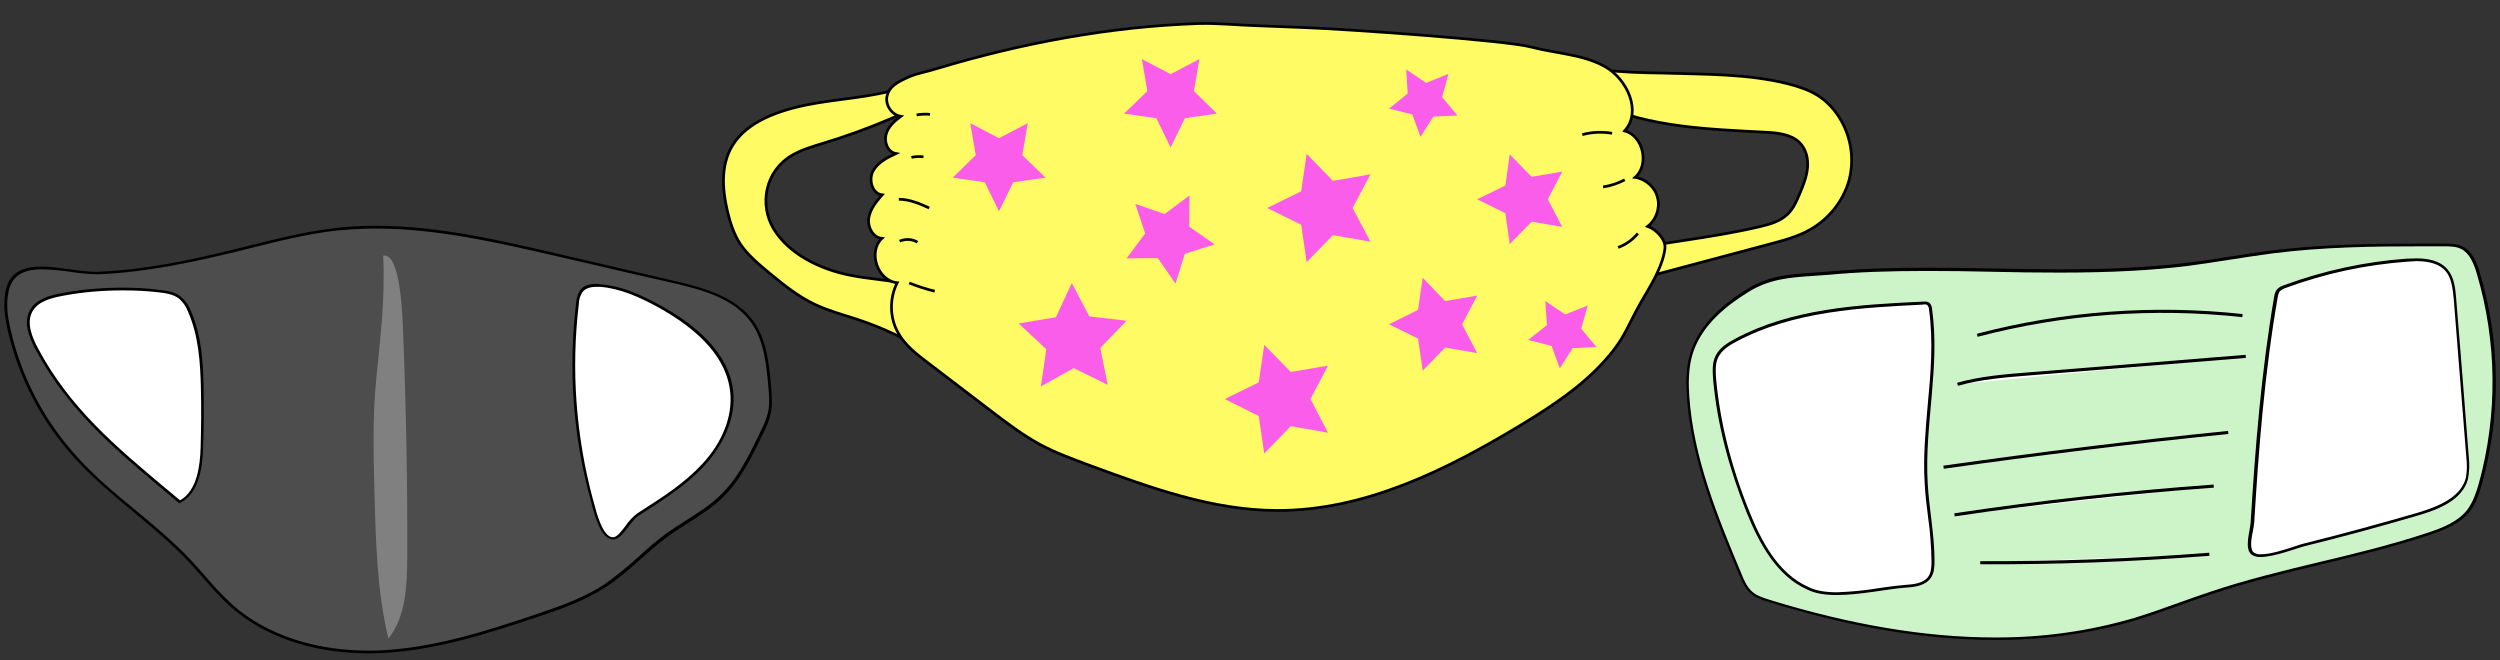 <?xml version="1.0" encoding="utf-8"?>
<!-- Generator: Adobe Illustrator 24.2.3, SVG Export Plug-In . SVG Version: 6.00 Build 0)  -->
<svg version="1.1" id="Layer_1" xmlns="http://www.w3.org/2000/svg" xmlns:xlink="http://www.w3.org/1999/xlink" x="0px" y="0px"
	 viewBox="0 0 913.4 241.3" style="enable-background:new 0 0 913.4 241.3;" xml:space="preserve">
<rect x="0" y="0" width="913.4" height="241.3" fill="#333333" stroke="none"/>
<style type="text/css">
	.st0{fill:#FFFB64;stroke:#000000;stroke-miterlimit:10;}
	.st1{fill:#4D4D4D;}
	.st2{fill:#FFFFFF;}
	.st3{fill:#808080;}
	.st4{fill:#CDF4C9;}
	.st5{fill:none;stroke:#000000;stroke-width:1.14;stroke-miterlimit:10;}
	.st6{fill:#FFFFFF;stroke:#000000;stroke-width:1.14;stroke-miterlimit:10;}
	.st7{fill:#F95DEA;}
	.st8{fill:none;stroke:#000000;stroke-miterlimit:10;}
</style>
<g id="Layer_1_1_">
	<path class="st0" d="M313.6,116.8c-5.3-1.7-10.7-3.2-15.7-5.5c-6.2-2.9-11.4-7.1-16.5-11.3c-4-3.3-8.1-6.7-10.9-10.8
		c-2.4-3.7-3.7-7.8-4.7-11.9c-2-8.6-2.7-18.1,2.8-25.6c6.1-8.4,18.5-12.2,30.1-14.1s24-2.5,34.6-6.9c2.3,2.1,1.7,5.6-0.2,7.9
		c-2,2.3-5.1,3.7-8.2,5c-7.8,3.3-15.8,6.2-24,8.7c-4,1.2-8,2.4-11.5,4.4c-9.9,5.8-12.1,18.1-6.7,27s16.7,14.8,28.6,17
		c6.1,1.2,12.4,1.5,18.4,2.8s12.1,3.7,15.6,8c2.2,2.7,3.2,5.9,4.2,9c2.1,6.7-2,13-10.2,8.2C331.4,124.1,322.9,119.9,313.6,116.8z"/>
	<path class="st0" d="M653.2,30.6c3.8,1,7.6,2.2,10.8,4.2c3.7,2.3,6.6,5.6,8.7,9.3c3.8,6.7,4.8,14.7,2.8,22
		c-2.1,7.3-7.2,13.8-14,17.7c-4.7,2.7-10.1,4.1-15.4,5.5c-23.2,6.2-46.5,12.4-69.7,18.6c-1.4,0.4-2.9,0.8-4.4,0.4
		c-2.9-0.7-4.1-4.3-2.9-7s3.8-4.3,6.5-5.5c3.8-1.6,7.9-2.6,12-3.4c18.2-3.6,36.9-5.3,55-9.5c3.9-0.9,7.9-2,10.7-4.8
		c2-2,3.1-4.6,4.2-7.2c1.3-3.1,2.6-6.3,2.9-9.6c0.3-3.3-0.5-6.9-3-9.3c-3.1-3-8.1-3.5-12.5-3.7c-20.8-1.1-42.3-1.8-61-10.4
		c-2.7-1.3-5.4-2.7-7.2-5.1c-5.5-7.5,2.2-8.1,7.7-7.4c7.7,1,15.5,1.2,23.3,1.3C622.9,27.2,638.3,26.9,653.2,30.6z"/>
	<path class="st0" d="M477.2,10.1c13.7,0.5,73.1,4.6,82.3,7.1c9.1,2.4,18.9,2.6,27,7.2s13.4,16.4,7.1,23.4c6.8,1.9,9.1,12.4,3.8,17
		c3.9,0.6,7.3,3.6,8.2,7.4c1,3.8-0.5,8.1-3.6,10.5c3.1,1.1,6.7,4.8,6.3,8.1s-1.8,7.7-6,14.9c-8.7,14.4-7.5,16.5-16,26.1
		c-8.6,9.6-19.5,16.7-30.5,23.4c-27.4,16.6-57.5,31.5-89.5,31.3c-23.4-0.1-46-8.3-68-16.4c-6.1-2.3-12.3-4.5-18.1-7.6
		c-6.5-3.5-12.4-8-18.3-12.5c-7.6-5.8-15.2-11.6-22.8-17.4c-4.1-3.1-8.4-6.4-10.9-10.9c-3.2-5.5-3.3-12.7-0.4-18.4
		c-7.2-0.7-10.8-11.3-5.6-16.2c-3.3-0.3-5.3-4.2-4.8-7.4c0.5-3.3,2.7-6,4.9-8.5c-3.6-0.4-5-5.4-3.4-8.6c1.7-3.2,5.2-5,8.4-6.5
		c-2.9-0.5-4.3-4-3.6-6.9c0.7-2.8,3-4.9,5.4-6.7c-3.3-0.5-5.8-4.2-5-7.5s3.4-4.9,8.2-7c3.4-1.4,6.5-1.8,10.2-3
		c31-9.3,63-15.3,95.4-16.4c7.2-0.2,14.3,0.6,21.5,0.8L477.2,10.1z"/>
	<path class="st1" d="M134.4,238.2c-19.8,0-37.5-5.9-49.7-16.7c-3.6-3.3-7-6.9-10.1-10.7c-1.7-1.9-3.4-3.9-5.2-5.8
		c-6.3-6.7-13.4-12.6-20.3-18.4c-7.4-6.1-15-12.5-21.5-19.6c-11.9-13.2-20.3-29.2-24.2-46.5c-0.9-4.2-1.8-9.2-0.8-13.9
		c1.2-6,5.2-8.7,12.7-8.7c3.5,0.1,6.9,0.4,10.4,0.9c3.1,0.5,6.2,0.8,9.3,0.9h0.9c17.6-0.7,35.2-4.5,50.1-8.2l5.2-1.3
		c10.4-2.6,21.1-5.3,31.9-6.5c4.8-0.5,9.7-0.8,14.5-0.8c22.5,0,44.7,5.2,66.1,10.2l42.1,9.8c11.8,2.7,23,5.9,29.2,14.8
		c4.8,6.8,5.7,16,6.2,23.3c0.3,3.3,0.6,6.6-0.1,9.9c-0.7,2.5-1.6,4.9-2.8,7.2c-3.8,8-8.2,17-15,23.6c-3.7,3.5-8,6.3-12.3,9
		c-2.5,1.6-5,3.2-7.4,4.9c-3.5,2.6-6.8,5.5-10,8.3c-3.9,3.6-8,6.9-12.4,10c-7.3,4.8-15.4,7.7-25.1,11c-19.1,6.4-37.8,12.3-56.9,13.2
		C137.6,238.2,136,238.2,134.4,238.2z"/>
	<path d="M137.4,83.5c22.4,0,44.6,5.2,66,10.1l29.8,6.9l12.3,2.8c11.8,2.7,22.8,5.9,29,14.6c4.7,6.7,5.5,15.4,6.2,23.1
		c0.3,3.2,0.6,6.6-0.1,9.7c-0.6,2.5-1.6,4.8-2.8,7.1c-4,8.3-8.1,17-14.9,23.4c-3.6,3.5-8,6.2-12.2,8.9c-2.5,1.6-5,3.2-7.4,4.9
		c-3.5,2.6-6.8,5.5-10,8.4c-3.9,3.6-8,6.9-12.3,10c-7.3,4.8-15.3,7.7-25,11c-19,6.4-37.7,12.3-56.8,13.2c-1.6,0.1-3.2,0.1-4.7,0.1
		c-19.7,0-37.3-5.9-49.4-16.6c-3.6-3.3-7-6.9-10.1-10.6c-1.7-1.9-3.4-3.9-5.2-5.8c-6.3-6.7-13.5-12.7-20.4-18.4
		c-7.4-6.1-15-12.4-21.4-19.6c-11.9-13.1-20.2-29-24.1-46.2c-1-4.2-1.8-9.1-0.8-13.8c1.2-5.8,5-8.3,12.3-8.3
		c3.4,0.1,6.9,0.4,10.3,0.9c3.1,0.5,6.3,0.8,9.4,0.9c0.3,0,0.6,0,0.9,0c17.6-0.7,35.2-4.6,50.1-8.2l5.2-1.3
		c10.4-2.6,21.1-5.3,31.9-6.5C127.7,83.8,132.6,83.5,137.4,83.5L137.4,83.5 M137.4,82.5c-4.9,0-9.8,0.2-14.6,0.8
		c-12.6,1.4-24.9,4.8-37.2,7.8c-16.4,4.1-33.1,7.5-50,8.2c-0.3,0-0.6,0-0.9,0c-5.7,0-13.2-1.9-19.6-1.9S3.4,99.3,2,106.5
		c-0.9,4.7-0.2,9.5,0.8,14.1c4,17.4,12.4,33.5,24.4,46.7c12.7,14,28.9,24.3,41.8,38c5.1,5.5,9.8,11.5,15.4,16.5
		c13.5,11.9,32,16.9,50.1,16.9c1.6,0,3.2,0,4.8-0.1c19.6-0.9,38.5-7,57.1-13.2c8.7-2.9,17.5-6,25.2-11.1
		c8.1-5.3,14.6-12.6,22.4-18.3c6.5-4.7,13.9-8.4,19.7-13.9c6.8-6.5,11-15.2,15.1-23.7c1.2-2.3,2.2-4.8,2.8-7.3
		c0.7-3.3,0.4-6.7,0.1-10c-0.7-8.2-1.6-16.9-6.3-23.6c-6.5-9.2-18.6-12.5-29.6-15l-42.1-9.8C181.9,87.6,159.7,82.5,137.4,82.5
		L137.4,82.5z"/>
	<path class="st2" d="M65.6,183.2l-5.5-4.6c-18-15.1-35.1-29.4-46.7-51.2c-2-3.8-4.5-9.4-2.1-13.8c2.1-3.9,7.2-5.3,11.4-6
		c7.3-1.3,14.8-2,22.2-2c4.4,0,8.7,0.2,13.1,0.7c2.7,0.3,5.6,0.7,7.7,2.4c1.5,1.4,2.7,3.1,3.4,5c4,8.9,4.5,19.1,4.7,28
		c0.2,7.3,0.1,14.6-0.2,21.9C73.5,170.3,72.4,179.7,65.6,183.2z"/>
	<path d="M44.9,106.1c4.4,0,8.7,0.2,13,0.7c2.7,0.3,5.4,0.7,7.5,2.3c1.5,1.3,2.6,2.9,3.3,4.8c3.9,8.8,4.5,18.9,4.7,27.8
		c0.2,7.3,0.1,14.6-0.1,21.9c-0.2,6.6-1.3,15.7-7.5,19.2l-5.3-4.4c-18-15.1-35-29.3-46.6-51.1c-2-3.8-4.4-9.2-2.1-13.4
		c2-3.8,6.9-5,11-5.8C30.1,106.7,37.5,106.1,44.9,106.1 M44.9,105.1c-7.5,0-14.9,0.6-22.3,2c-4.5,0.8-9.5,2.2-11.7,6.3
		c-2.4,4.4-0.3,9.9,2.1,14.3c12.9,24.2,32.2,39,52.5,56.2c7-3.3,8.5-12.6,8.7-20.3c0.3-7.3,0.3-14.6,0.2-21.9
		c-0.2-9.6-0.8-19.4-4.7-28.2c-0.8-2-2-3.7-3.6-5.1c-2.2-1.8-5.2-2.2-8-2.5C53.7,105.3,49.3,105.1,44.9,105.1L44.9,105.1z"/>
	<path class="st2" d="M224,196.7c-0.4,0-0.8-0.1-1.1-0.2c-3.3-1.4-5.3-9.1-6.3-12.8l-0.3-1c-6.4-23.4-8.2-47.8-5.3-71.9
		c0-1.5,0.5-3,1.3-4.3c1.1-1.5,3.1-2.2,5.8-2.2c0.4,0,0.8,0,1.3,0c7.5,0.6,14.7,3.9,20.7,7.2c16.9,9.1,26.1,19.8,27.3,31.7
		c0.9,8.8-2.9,18.6-10.4,26.7c-6.2,6.7-14.1,11.8-21.7,16.8l-2,1.3c-1.6,1.2-3.1,2.7-4.2,4.4C227.3,194.6,225.8,196.7,224,196.7
		L224,196.7z"/>
	<path d="M218.1,104.8c0.4,0,0.8,0,1.2,0c7.5,0.6,14.5,3.9,20.5,7.1c16.7,9.1,25.8,19.6,27,31.4c0.9,8.7-2.8,18.3-10.3,26.3
		c-6.2,6.7-14,11.8-21.7,16.7l-2,1.3c-1.7,1.3-3.1,2.8-4.3,4.6c-1.6,2.1-3.1,4.1-4.6,4.1c-0.3,0-0.6-0.1-0.9-0.2
		c-3.1-1.3-5.1-8.8-6-12.4l-0.3-1c-6.3-23.4-8.1-47.7-5.2-71.8c0-1.4,0.5-2.8,1.2-4C213.7,105.4,215.5,104.8,218.1,104.8
		 M218.1,103.7c-2.4,0-4.9,0.5-6.2,2.4c-0.8,1.4-1.3,2.9-1.4,4.5c-2.9,24.2-1.2,48.6,5.3,72.1c0.9,3.6,3,12.5,6.9,14.1
		c0.4,0.2,0.9,0.3,1.3,0.3c3.5,0,5.9-6.4,9.5-8.8c8.4-5.4,17-10.8,23.8-18.1c6.8-7.4,11.6-17.2,10.6-27.1
		c-1.5-14.6-14.6-25.1-27.5-32c-6.5-3.5-13.5-6.7-20.9-7.2C219,103.8,218.6,103.8,218.1,103.7L218.1,103.7z"/>
	<path class="st3" d="M137.4,139.2c-1.3,13.5-0.9,27-0.6,40.5c0.5,18,0.9,36.1,5.1,53.6c6.4-8,6.8-19.2,6.9-29.4
		c0.1-27.3-0.4-54.7-1.5-82c-0.2-4.5-0.7-29.8-7.3-28.5C140.8,109.1,138.9,123.6,137.4,139.2z"/>
	<path class="st4" d="M728.8,233.4c-25.3,0-53-4.7-82.5-13.8c-2.1-0.6-4.7-1.5-6.5-3.1s-3.1-4.4-4.1-6.8c-8.6-20.6-17.5-42-19-64.8
		c-0.3-4.3-0.4-10,1.2-15.4c3.3-11.3,13.3-18.6,20.5-23.2c7.9-5,15.4-5.5,24-6c1.9-0.1,3.7-0.2,5.7-0.4c10.5-0.9,21.9-1.4,35.9-1.4
		c8.1,0,16.3,0.1,24.2,0.3c7.9,0.1,16.2,0.3,24.2,0.3h0.1c18.8,0,33.2-0.8,46.5-2.4c5.2-0.7,10.4-1.5,15.5-2.3s10.3-1.6,15.5-2.3
		c18.5-2.3,37.6-2.5,54.1-2.5h8.6c2.2,0,4.7,0,6.8,1.1c3.2,1.6,4.7,5.4,5.9,9.2c7.5,25,7.7,51.7,0.8,76.9c-0.9,3.3-2.1,7-4.4,9.9
		c-3.5,4.5-9.4,6.7-14.6,8.5c-13,4.3-26.5,7.6-39.6,10.7c-13.3,3.2-27,6.5-40.2,11c-3.6,1.2-7.3,2.5-10.8,3.8
		c-5.4,1.9-10.9,3.9-16.4,5.6C763.5,231,746.2,233.5,728.8,233.4z"/>
	<path d="M884.2,90h8.6c2.2,0,4.6,0,6.5,1c3,1.6,4.5,5.2,5.6,8.9c7.4,24.9,7.7,51.5,0.8,76.6c-0.9,3.2-2.1,6.9-4.3,9.8
		c-3.4,4.4-9.2,6.6-14.3,8.3c-12.9,4.3-26.4,7.6-39.5,10.7c-13.3,3.2-27,6.5-40.3,11c-3.6,1.2-7.3,2.5-10.9,3.8
		c-5.3,1.9-10.9,3.9-16.4,5.6c-16.6,4.9-33.9,7.3-51.3,7.2c-25.2,0-52.9-4.7-82.3-13.8c-2.5-0.8-4.7-1.5-6.3-3
		c-1.9-1.7-3-4.3-3.9-6.6c-8.6-20.6-17.4-41.9-19-64.6c-0.3-4.3-0.4-9.9,1.1-15.2c3.3-11.2,13.1-18.4,20.3-22.9
		c7.8-4.9,15.2-5.4,23.8-6c1.9-0.1,3.7-0.3,5.7-0.4C678.6,99.4,690,99,704,99c8.1,0,16.3,0.1,24.2,0.3s16.2,0.3,24.3,0.3h0.1
		c18.9,0,33.2-0.8,46.5-2.4c5.2-0.7,10.4-1.5,15.5-2.3s10.4-1.6,15.6-2.3C848.7,90.2,867.8,90,884.2,90 M884.2,89
		c-18.1,0-36.2,0.3-54.1,2.5c-10.4,1.3-20.7,3.3-31,4.5c-15.4,1.9-30.9,2.4-46.4,2.4h-0.1c-16.2,0-32.4-0.6-48.5-0.6
		c-12,0-24,0.3-35.9,1.4c-11.2,1-20.3,0.4-30,6.5c-9,5.6-17.6,13-20.7,23.5c-1.5,5-1.5,10.4-1.2,15.6c1.5,22.6,10.3,44,19,64.9
		c1,2.5,2.2,5.1,4.2,7c1.9,1.7,4.3,2.5,6.7,3.2c26.7,8.3,54.8,13.9,82.6,13.9c17.5,0.1,34.9-2.3,51.6-7.2c9.2-2.8,18.1-6.4,27.3-9.4
		c26.1-8.8,53.6-13,79.8-21.7c5.5-1.9,11.3-4.1,14.8-8.6c2.3-2.9,3.5-6.5,4.5-10.1c7-25.3,6.8-52-0.8-77.2c-1.1-3.7-2.7-7.7-6.1-9.5
		c-2.1-1.1-4.7-1.1-7-1.1L884.2,89z"/>
	<path class="st2" d="M671.2,216.8c-4.5,0-8-0.6-10.6-1.9c-11.6-5.1-17.8-17.7-22-28c-6.7-16.7-10.8-33-12.1-48.4
		c-0.3-2.8-0.4-5.8,0.8-8.3c1.3-2.7,4.1-4.5,6.8-6c21-11.3,46.1-12.5,68.3-13.5h0.6c0.5-0.1,1.1,0.1,1.5,0.4c0.5,0.6,0.8,1.3,0.8,2
		c1.6,11.6,0.6,23.5-0.5,35c-0.8,9.3-1.7,19-1.1,28.4c0.2,4,0.7,8,1.2,11.9c0.8,5.5,1.2,11,1.3,16.5c0,2-0.1,4.3-1.3,6
		c-1.9,2.6-5.5,3-8.8,3.2c-2.6,0.2-5.8,0.6-9.1,1.1C681.9,216.2,676.5,216.7,671.2,216.8z"/>
	<path d="M703,111.2c0.4,0,0.8,0,1.2,0.3c0.4,0.5,0.6,1.1,0.6,1.7c1.6,11.5,0.6,23.4-0.5,34.9c-0.8,9.3-1.7,19-1.1,28.5
		c0.2,4,0.7,8.1,1.2,12c0.8,5.5,1.2,11,1.3,16.5c0,1.9-0.1,4.1-1.2,5.6c-1.7,2.4-5.2,2.8-8.4,3c-2.6,0.2-5.8,0.6-9.1,1.1
		c-5.2,0.9-10.5,1.4-15.8,1.6c-4.4,0-7.8-0.6-10.4-1.9l0,0c-11.4-5-17.6-17.5-21.7-27.7c-6.7-16.6-10.7-32.9-12.1-48.3
		c-0.2-2.8-0.4-5.7,0.8-8c1.3-2.6,3.9-4.3,6.6-5.7c20.9-11.2,46-12.4,68.1-13.5L703,111.2 M703.1,110.2h-0.6
		c-23.5,1.1-47.9,2.5-68.6,13.6c-2.8,1.5-5.7,3.3-7.1,6.2c-1.3,2.6-1.1,5.7-0.9,8.6c1.5,16.7,6,33,12.2,48.5
		c4.6,11.4,11,23.3,22.2,28.3c3,1.5,6.7,2,10.8,2c8.5,0,18.4-2.2,25.1-2.7c3.4-0.2,7.2-0.7,9.2-3.5c1.3-1.8,1.4-4.1,1.4-6.3
		c0-9.5-2-19-2.5-28.5c-1.2-21.2,4.6-42.5,1.6-63.5c0-0.9-0.4-1.7-1-2.3C704.4,110.3,703.7,110.1,703.1,110.2L703.1,110.2z"/>
	<path class="st2" d="M826.1,202.9c-1.1,0.1-2.1-0.2-3-0.7c-1.9-1.4-1.2-5.3-0.7-8.3c0.2-1,0.4-2.1,0.4-3.1
		c1.6-26.2,3.7-54.3,8.6-82.4c0.1-0.7,0.3-1.4,0.7-2.1c0.7-0.8,1.6-1.3,2.6-1.6c14.4-5.3,29.4-8.5,44.7-9.6c1.3-0.1,2.4-0.1,3.4-0.1
		c5.2,0,8.9,1.2,11.1,3.8c2.2,2.5,2.8,6.4,3.1,10.5l4.6,57.8c0.4,2.6,0.3,5.2-0.3,7.8c-2,7.4-10.3,10.7-18.2,13.1
		c-13.5,3.9-27.3,7.7-41,11.1c-0.9,0.2-2.1,0.6-3.6,1.1C834.8,201.3,829.6,202.9,826.1,202.9z"/>
	<path d="M882.8,95.4L882.8,95.4c5.1,0,8.6,1.2,10.7,3.6c2.1,2.4,2.6,6.1,3,10.3l4.6,57.8c0.3,2.5,0.3,5.1-0.2,7.6
		c-1.9,7.1-10.1,10.4-17.8,12.7c-13.5,3.9-27.3,7.7-41,11.1c-0.9,0.2-2.2,0.6-3.6,1.1c-3.7,1.2-8.8,2.9-12.3,2.9
		c-0.9,0.1-1.9-0.1-2.7-0.6c-1.6-1.2-1-4.9-0.4-7.8c0.2-1,0.4-2.1,0.5-3.2c1.6-26.2,3.7-54.3,8.6-82.4c0.1-0.7,0.3-1.3,0.6-1.9
		c0.6-0.7,1.4-1.1,2.3-1.4c14.3-5.3,29.3-8.5,44.5-9.6C880.7,95.5,881.8,95.5,882.8,95.4 M882.8,94.4c-1.2,0-2.3,0.1-3.5,0.1
		c-15.3,1.1-30.4,4.4-44.8,9.7c-1.1,0.3-2.1,0.9-2.8,1.8c-0.4,0.7-0.7,1.5-0.8,2.3c-4.7,27.4-6.9,54.8-8.6,82.5
		c-0.2,3.3-2.5,9.7,0.4,11.9c1,0.6,2.2,0.9,3.3,0.8c5,0,13-3.2,16.2-4c13.8-3.4,27.4-7.1,41-11.1c7.7-2.2,16.5-5.7,18.5-13.4
		c0.5-2.6,0.6-5.3,0.3-8c-1.5-19.3-3-38.5-4.6-57.8c-0.3-3.8-0.7-7.9-3.2-10.8C891.5,95.2,887.1,94.4,882.8,94.4L882.8,94.4z"/>
	<path class="st5" d="M722.4,122.5c31.6-8.3,64.4-10.7,96.9-7.2"/>
	<path class="st6" d="M715.2,140.4c8.5-2.4,17.4-3.1,26.2-3.8l79.1-6.4"/>
	<path class="st6" d="M710.1,170.7c34.6-4.9,69.3-9.2,104-12.7"/>
	<path class="st6" d="M714.1,188.1c31.4-4.7,63-8.2,94.7-10.5"/>
	<path class="st6" d="M723.5,205.6c27.9,0.1,55.8-0.9,83.7-3.1"/>
	<polygon class="st7" points="365,50.5 375.5,45 373.5,56.7 382,64.9 370.2,66.6 365,77.2 359.8,66.6 348.1,64.9 356.5,56.7 
		354.5,45 	"/>
	<polygon class="st7" points="432.9,92.7 429.5,103.6 423,94.3 411.6,94.4 418.4,85.3 414.8,74.5 425.5,78.2 434.6,71.4 434.5,82.8 
		443.8,89.3 	"/>
	<polygon class="st7" points="494.2,76 500.7,88.3 487,85.9 477.4,95.8 475.4,82.1 463,76 475.4,69.9 477.4,56.2 487,66.1 
		500.7,63.7 	"/>
	<polygon class="st7" points="478.8,145.8 485.2,158.1 471.6,155.7 461.9,165.7 459.9,152 447.5,145.8 459.9,139.7 461.9,126 
		471.6,135.9 485.2,133.6 	"/>
	<polygon class="st7" points="534.2,118.5 539.7,129 528,127 519.8,135.4 518.1,123.7 507.5,118.5 518.1,113.2 519.8,101.5 528,110 
		539.7,108 	"/>
	<polygon class="st7" points="565.5,72.8 570.8,82.9 559.6,81 551.6,89.2 550,77.9 539.7,72.8 550,67.8 551.6,56.4 559.6,64.6 
		570.8,62.7 	"/>
	<polygon class="st7" points="427.7,27.1 438.2,21.6 436.2,33.3 444.6,41.5 432.9,43.2 427.7,53.9 422.5,43.2 410.7,41.5 
		419.2,33.3 417.2,21.6 	"/>
	<path class="st8" d="M332.2,103.4c3,1.2,6.1,2.2,9.3,3"/>
	<path class="st8" d="M328.7,88.1c2.1-0.9,4.6-0.8,6.5,0.4"/>
	<path class="st8" d="M328.4,72.8c3.9,0,7.6,1.6,11.1,3.2"/>
	<path class="st8" d="M334.9,42c1.6-0.3,3.3-0.4,4.9-0.2"/>
	<path class="st8" d="M333,57.5c1.4-0.3,2.9-0.4,4.4-0.2"/>
	<path class="st8" d="M589,48.7c-3.6-0.6-7.3-0.5-10.9,0.5"/>
	<path class="st8" d="M585.7,68.3c2.7-0.4,5.4-1.3,7.9-2.6"/>
	<path class="st8" d="M591.2,90.4c2.8-1,5.3-2.8,7.2-5.1"/>
	<polygon class="st7" points="402,127.1 404.7,140.6 392.3,134.5 380.3,141.2 382.3,127.6 372.2,118.2 385.8,115.9 391.6,103.4 
		398,115.6 411.6,117.2 	"/>
	<polygon class="st7" points="523.7,42.6 519,50 516,41.8 507.5,39.7 514.3,34.2 513.8,25.4 521.1,30.3 529.2,27 526.9,35.5 
		532.5,42.2 	"/>
	<polygon class="st7" points="574.6,127.2 569.9,134.6 566.9,126.4 558.3,124.2 565.2,118.8 564.6,110 571.9,114.9 580.1,111.6 
		577.7,120.1 583.3,126.8 	"/>
</g>
</svg>
